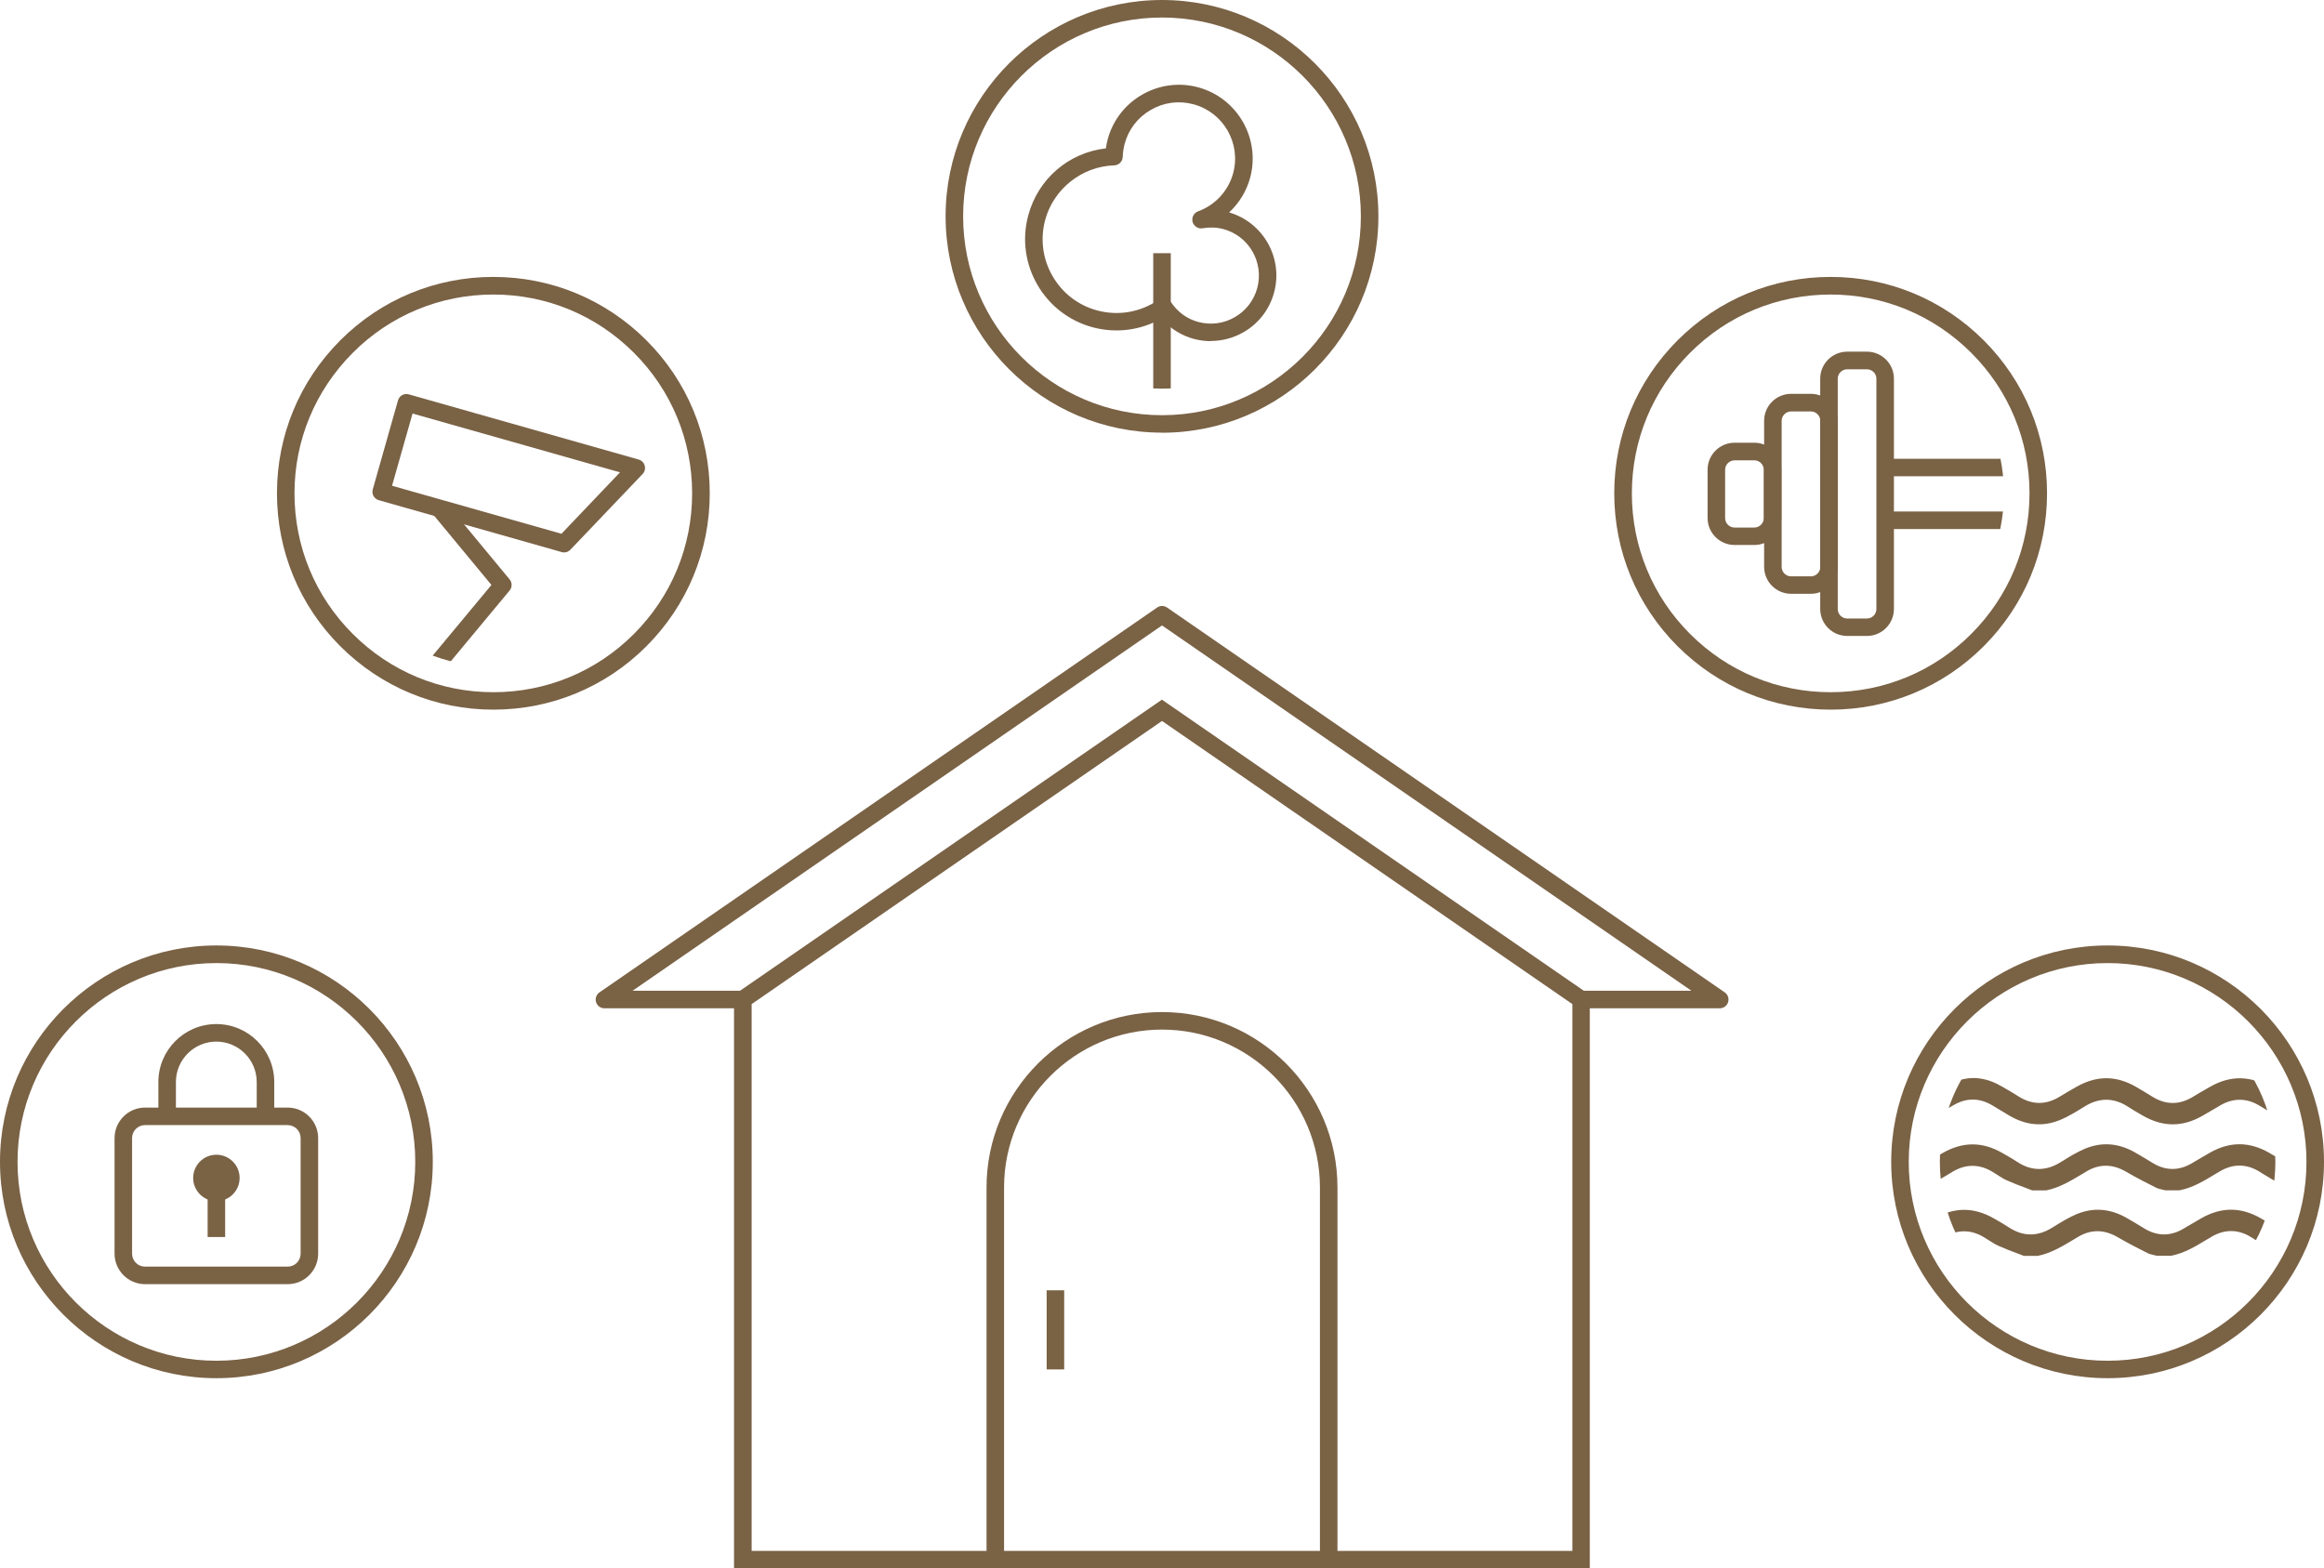 <?xml version="1.0" encoding="UTF-8"?>
<svg id="Layer_2" data-name="Layer 2" xmlns="http://www.w3.org/2000/svg" xmlns:xlink="http://www.w3.org/1999/xlink" viewBox="0 0 265.16 178.98">
  <defs>
    <style>
      .cls-1 {
        clip-path: url(#clippath);
      }

      .cls-2 {
        fill: none;
      }

      .cls-2, .cls-3 {
        stroke-width: 0px;
      }

      .cls-4 {
        clip-path: url(#clippath-1);
      }

      .cls-5 {
        clip-path: url(#clippath-3);
      }

      .cls-6 {
        clip-path: url(#clippath-2);
      }

      .cls-3 {
        fill: #7a6245;
      }
    </style>
    <clipPath id="clippath">
      <circle class="cls-2" cx="240.47" cy="132.58" r="19.14"/>
    </clipPath>
    <clipPath id="clippath-1">
      <circle class="cls-2" cx="208.87" cy="56.29" r="19.77"/>
    </clipPath>
    <clipPath id="clippath-2">
      <circle class="cls-2" cx="132.58" cy="24.69" r="19.66"/>
    </clipPath>
    <clipPath id="clippath-3">
      <circle class="cls-2" cx="56.29" cy="56.29" r="19.77"/>
    </clipPath>
  </defs>
  <g id="Layer_1-2" data-name="Layer 1">
    <g>
      <path class="cls-3" d="m132.58,49.37c-13.61,0-24.69-11.07-24.69-24.69S118.97,0,132.58,0s24.69,11.07,24.69,24.69-11.07,24.69-24.69,24.69Zm0-47.37c-12.51,0-22.69,10.18-22.69,22.69s10.18,22.69,22.69,22.69,22.69-10.18,22.69-22.69-10.18-22.69-22.69-22.69Z"/>
      <path class="cls-3" d="m240.47,157.27c-13.61,0-24.69-11.07-24.69-24.69s11.07-24.69,24.69-24.69,24.69,11.07,24.69,24.69-11.07,24.69-24.69,24.69Zm0-47.37c-12.51,0-22.69,10.18-22.69,22.69s10.18,22.69,22.69,22.69,22.69-10.18,22.69-22.69-10.18-22.69-22.69-22.69Z"/>
      <path class="cls-3" d="m24.69,157.27c-13.61,0-24.69-11.07-24.69-24.69s11.07-24.69,24.69-24.69,24.69,11.07,24.69,24.69-11.07,24.69-24.69,24.69Zm0-47.37c-12.51,0-22.69,10.18-22.69,22.69s10.18,22.69,22.69,22.69,22.69-10.18,22.69-22.69-10.18-22.69-22.69-22.69Z"/>
      <path class="cls-3" d="m208.87,80.98c-6.59,0-12.79-2.57-17.46-7.23-4.66-4.66-7.23-10.86-7.23-17.46s2.57-12.79,7.23-17.46c4.66-4.66,10.86-7.23,17.46-7.23s12.79,2.57,17.46,7.23c4.66,4.66,7.23,10.86,7.23,17.46s-2.57,12.79-7.23,17.46h0s0,0,0,0c-4.66,4.66-10.86,7.23-17.46,7.23Zm0-47.37c-6.06,0-11.76,2.36-16.04,6.65-4.28,4.29-6.64,9.98-6.64,16.04s2.36,11.76,6.64,16.04c4.29,4.29,9.98,6.65,16.04,6.65s11.76-2.36,16.04-6.65h0c4.29-4.29,6.65-9.98,6.65-16.04s-2.36-11.76-6.65-16.04-9.98-6.65-16.04-6.65Z"/>
      <path class="cls-3" d="m56.29,80.98c-6.59,0-12.79-2.57-17.46-7.23h0s0,0,0,0c-4.66-4.66-7.23-10.86-7.23-17.46s2.57-12.79,7.23-17.46c4.66-4.66,10.86-7.23,17.46-7.23s12.79,2.57,17.46,7.23c4.66,4.66,7.23,10.86,7.23,17.46s-2.57,12.79-7.23,17.46c-4.66,4.66-10.86,7.23-17.46,7.23Zm0-47.37c-6.06,0-11.76,2.36-16.04,6.65s-6.65,9.98-6.65,16.04,2.36,11.76,6.65,16.04h0c4.29,4.29,9.98,6.65,16.04,6.65s11.76-2.36,16.04-6.65c4.28-4.29,6.64-9.98,6.64-16.04s-2.36-11.76-6.64-16.04c-4.29-4.29-9.98-6.65-16.04-6.65Z"/>
      <g class="cls-1">
        <path class="cls-3" d="m266.85,131.85c-.47.27-.92.53-1.36.8-1.6,1-3.23.99-4.83-.04-.56-.36-1.14-.7-1.72-1.04-2.29-1.32-4.52-1.33-6.82-.02-.57.32-1.13.66-1.7.99l-.33.2c-1.49.88-2.99.87-4.46-.02-.65-.4-1.3-.79-1.96-1.17-1.92-1.12-3.87-1.27-5.8-.46-.88.37-1.74.9-2.58,1.42l-.23.14c-1.64,1.01-3.29.99-4.88-.05-.49-.32-1-.62-1.51-.91l-.16-.09c-2.3-1.34-4.55-1.35-6.87-.02-.66.38-1.32.76-1.97,1.15-1.5.9-3.02.9-4.52-.02-.45-.27-.9-.54-1.37-.82l-.04-.02-1.25,2.08c1.34.85,2.63,1.6,4.1,1.9h1.65c1.5-.3,2.79-1.08,4.15-1.9l.43-.26c1.46-.87,3.01-.87,4.46,0,.18.11.36.23.55.34.39.25.75.49,1.14.66.69.31,1.41.59,2.12.85.26.1.52.2.78.3h1.59c1.5-.3,2.79-1.08,4.16-1.9l.43-.26c1.46-.88,2.98-.87,4.51.02,1.22.71,2.48,1.35,3.44,1.83.19.1.45.16.71.22.11.03.22.05.34.08h1.63c1.48-.29,2.77-1.06,4.12-1.88l.47-.28c1.48-.88,3.02-.88,4.47,0l.35.22c1.37.84,2.66,1.63,4.16,1.94h1.65c1.52-.31,2.85-1.09,4.23-1.94l-1.23-2.09-.07.04Z"/>
        <path class="cls-3" d="m220.19,127.64c.69-.33,1.38-.74,2.04-1.14l.63-.37c1.5-.88,2.99-.87,4.46.01.63.39,1.27.77,1.91,1.15,1.91,1.13,3.84,1.31,5.75.54.99-.4,1.94-.99,2.86-1.56,1.68-1.05,3.37-1.03,5,.05.43.29.89.55,1.34.81l.22.13c2.34,1.37,4.6,1.39,6.92.05.38-.22.77-.45,1.15-.67l.89-.52c1.45-.84,2.97-.83,4.4.03l1.7,1.02c3.25,1.97,5.78,1.18,8.69-.83l-1.22-2.06-.08.05c-.49.28-.96.55-1.42.83-1.55.94-3.11.94-4.65-.02-.57-.36-1.15-.7-1.74-1.05-2.33-1.38-4.59-1.39-6.92-.05l-.47.27c-.47.27-.93.53-1.38.81-1.59,1-3.19.99-4.77-.02-.58-.37-1.18-.72-1.78-1.07-2.26-1.31-4.47-1.32-6.77-.03-.66.37-1.31.75-1.96,1.15-1.57.96-3.15.94-4.71-.05-.4-.26-.81-.5-1.22-.74l-.57-.33c-1.7-1.02-3.38-1.27-5-.74-1.23.4-2.41,1.1-3.55,1.78-1.74,1.03-3.44,1.01-5.05-.06-.36-.24-.73-.46-1.11-.68l-1.26,2.09c.1.06.19.12.29.18.63.38,1.23.74,1.85,1.04,1.84.9,3.71.91,5.54.02Z"/>
        <path class="cls-3" d="m265.89,139.32c-.47.27-.92.53-1.36.8-1.6,1-3.23.99-4.83-.04-.56-.36-1.14-.7-1.72-1.04-2.29-1.32-4.52-1.33-6.82-.02-.57.32-1.13.66-1.7.99l-.33.2c-1.49.88-2.99.87-4.46-.02-.65-.4-1.3-.79-1.96-1.17-1.92-1.12-3.87-1.27-5.8-.46-.88.37-1.74.9-2.58,1.42l-.23.14c-1.64,1.01-3.29.99-4.88-.05-.49-.32-1-.62-1.51-.91l-.16-.09c-2.3-1.34-4.55-1.35-6.87-.02-.66.38-1.32.76-1.97,1.15-1.5.9-3.02.9-4.52-.02-.45-.27-.9-.54-1.37-.82l-.04-.02-1.25,2.08c1.34.85,2.63,1.6,4.1,1.9h1.65c1.5-.3,2.79-1.08,4.15-1.9l.43-.26c1.46-.87,3.01-.87,4.46,0,.18.11.36.23.55.34.39.25.75.49,1.14.66.69.31,1.41.59,2.12.85.26.1.52.2.78.3h1.59c1.5-.3,2.79-1.08,4.16-1.9l.43-.26c1.46-.88,2.98-.87,4.51.02,1.22.71,2.48,1.35,3.44,1.83.19.1.45.16.71.22.11.03.22.05.34.08h1.63c1.48-.29,2.77-1.06,4.12-1.88l.47-.28c1.48-.88,3.02-.88,4.47,0l.35.22c1.37.84,2.66,1.63,4.16,1.94h1.65c1.52-.31,2.85-1.09,4.23-1.94l-1.23-2.09-.07.04Z"/>
      </g>
      <g class="cls-4">
        <g>
          <path class="cls-3" d="m206.61,67.76h-2.25c-1.7,0-3.08-1.38-3.08-3.08v-16.66c0-1.7,1.38-3.08,3.08-3.08h2.25c1.7,0,3.08,1.38,3.08,3.08v16.66c0,1.7-1.38,3.08-3.08,3.08Zm-2.25-20.81c-.59,0-1.08.48-1.08,1.08v16.66c0,.59.48,1.08,1.08,1.08h2.25c.59,0,1.08-.48,1.08-1.08v-16.66c0-.59-.48-1.08-1.08-1.08h-2.25Z"/>
          <path class="cls-3" d="m213.01,72.57h-2.25c-1.7,0-3.08-1.38-3.08-3.08v-26.28c0-1.7,1.38-3.08,3.08-3.08h2.25c1.7,0,3.08,1.38,3.08,3.08v26.28c0,1.7-1.38,3.08-3.08,3.08Zm-2.25-30.43c-.59,0-1.08.48-1.08,1.08v26.28c0,.59.48,1.08,1.08,1.08h2.25c.59,0,1.08-.48,1.08-1.08v-26.28c0-.59-.48-1.08-1.08-1.08h-2.25Z"/>
          <path class="cls-3" d="m200.16,62.19h-2.25c-1.7,0-3.08-1.38-3.08-3.08v-5.51c0-1.7,1.38-3.08,3.08-3.08h2.25c1.7,0,3.08,1.38,3.08,3.08v5.51c0,1.7-1.38,3.08-3.08,3.08Zm-2.25-9.66c-.59,0-1.08.48-1.08,1.08v5.51c0,.59.48,1.08,1.08,1.08h2.25c.59,0,1.08-.48,1.08-1.08v-5.51c0-.59-.48-1.08-1.08-1.08h-2.25Z"/>
          <rect class="cls-3" x="215.09" y="52.35" width="17.29" height="2"/>
          <rect class="cls-3" x="215.09" y="58.37" width="17.27" height="2"/>
        </g>
      </g>
      <g class="cls-6">
        <g>
          <path class="cls-3" d="m138.15,38.93c-.65,0-1.31-.09-1.95-.26-1.42-.38-2.7-1.19-3.68-2.32-2.38,1.35-5.18,1.71-7.84,1-5.55-1.49-8.86-7.22-7.36-12.77,1.12-4.18,4.62-7.17,8.86-7.65.05-.35.11-.69.2-1.02,1.2-4.48,5.83-7.15,10.31-5.95,4.48,1.2,7.15,5.83,5.95,10.31-.41,1.54-1.26,2.91-2.4,3.97,3.89,1.14,6.19,5.2,5.13,9.13-.52,1.93-1.76,3.55-3.49,4.54-1.15.66-2.43,1-3.73,1Zm-5.39-4.91c.06,0,.13,0,.19.02.26.05.5.21.65.43.76,1.14,1.84,1.93,3.12,2.27,1.42.38,2.9.19,4.17-.55,1.27-.73,2.18-1.92,2.56-3.33.78-2.92-.95-5.94-3.88-6.72h0c-.75-.2-1.54-.23-2.36-.09-.51.09-1-.23-1.14-.73-.13-.5.14-1.02.62-1.2,1.97-.72,3.47-2.35,4.01-4.36.92-3.42-1.12-6.95-4.53-7.86-1.66-.45-3.39-.22-4.87.64-1.49.86-2.55,2.24-2.99,3.9-.12.46-.19.95-.21,1.46-.02.53-.44.95-.97.97-3.68.11-6.92,2.68-7.88,6.23-.58,2.17-.29,4.45.84,6.4,1.12,1.95,2.94,3.35,5.11,3.93,2.4.64,4.94.2,6.99-1.22.17-.12.37-.18.57-.18Z"/>
          <rect class="cls-3" x="131.58" y="28.89" width="2" height="19.48"/>
        </g>
      </g>
      <g class="cls-5">
        <g>
          <path class="cls-3" d="m64.36,63.04c-.09,0-.18-.01-.27-.04l-20.87-5.92c-.53-.15-.84-.7-.69-1.23l2.88-10.16c.07-.25.24-.47.47-.6.23-.13.5-.16.76-.09l26.23,7.44c.34.1.6.36.69.7s0,.7-.24.95l-8.24,8.64c-.19.2-.45.31-.72.31Zm-19.63-7.61l19.33,5.48,6.68-7.01-23.67-6.71-2.34,8.24Z"/>
          <path class="cls-3" d="m49.14,78.22l-1.54-1.28,8.47-10.19-6.72-8.12,1.54-1.28,7.25,8.76c.31.37.31.91,0,1.28l-9,10.83Z"/>
        </g>
      </g>
      <path class="cls-3" d="m32.82,146.54h-16.27c-1.92,0-3.48-1.56-3.48-3.48v-13.19c0-1.92,1.56-3.48,3.48-3.48h16.27c1.92,0,3.48,1.56,3.48,3.48v13.19c0,1.92-1.56,3.48-3.48,3.48Zm-16.27-18.15c-.82,0-1.48.66-1.48,1.48v13.19c0,.82.66,1.48,1.48,1.48h16.27c.82,0,1.48-.66,1.48-1.48v-13.19c0-.82-.67-1.48-1.48-1.48h-16.27Z"/>
      <path class="cls-3" d="m31.29,127.39h-2v-3.92c0-2.54-2.07-4.61-4.61-4.61s-4.61,2.07-4.61,4.61v3.92h-2v-3.92c0-3.64,2.96-6.61,6.61-6.61s6.61,2.96,6.61,6.61v3.92Z"/>
      <rect class="cls-3" x="23.69" y="134.42" width="2" height="6.74"/>
      <circle class="cls-3" cx="24.69" cy="134.42" r="2.65"/>
      <g>
        <path class="cls-3" d="m181.4,178.98h-97.65v-65.45l48.82-33.69,48.82,33.69v65.45Zm-95.65-2h93.65v-62.4l-46.82-32.31-46.82,32.31v62.4Z"/>
        <path class="cls-3" d="m152.6,177.98h-2v-42.47c0-9.94-8.09-18.02-18.02-18.02s-18.02,8.09-18.02,18.02v42.47h-2v-42.47c0-11.04,8.98-20.02,20.02-20.02s20.02,8.98,20.02,20.02v42.47Z"/>
        <rect class="cls-3" x="119.42" y="147.24" width="2" height="9.03"/>
        <path class="cls-3" d="m196.2,115.06h-15.8v-2h12.59l-60.41-41.69-60.41,41.69h12.59v2h-15.8c-.44,0-.82-.28-.95-.7-.13-.42.03-.87.39-1.12l63.62-43.91c.34-.24.79-.24,1.14,0l63.62,43.91c.36.25.52.7.39,1.12-.13.42-.52.7-.95.7Z"/>
      </g>
    </g>
  </g>
</svg>